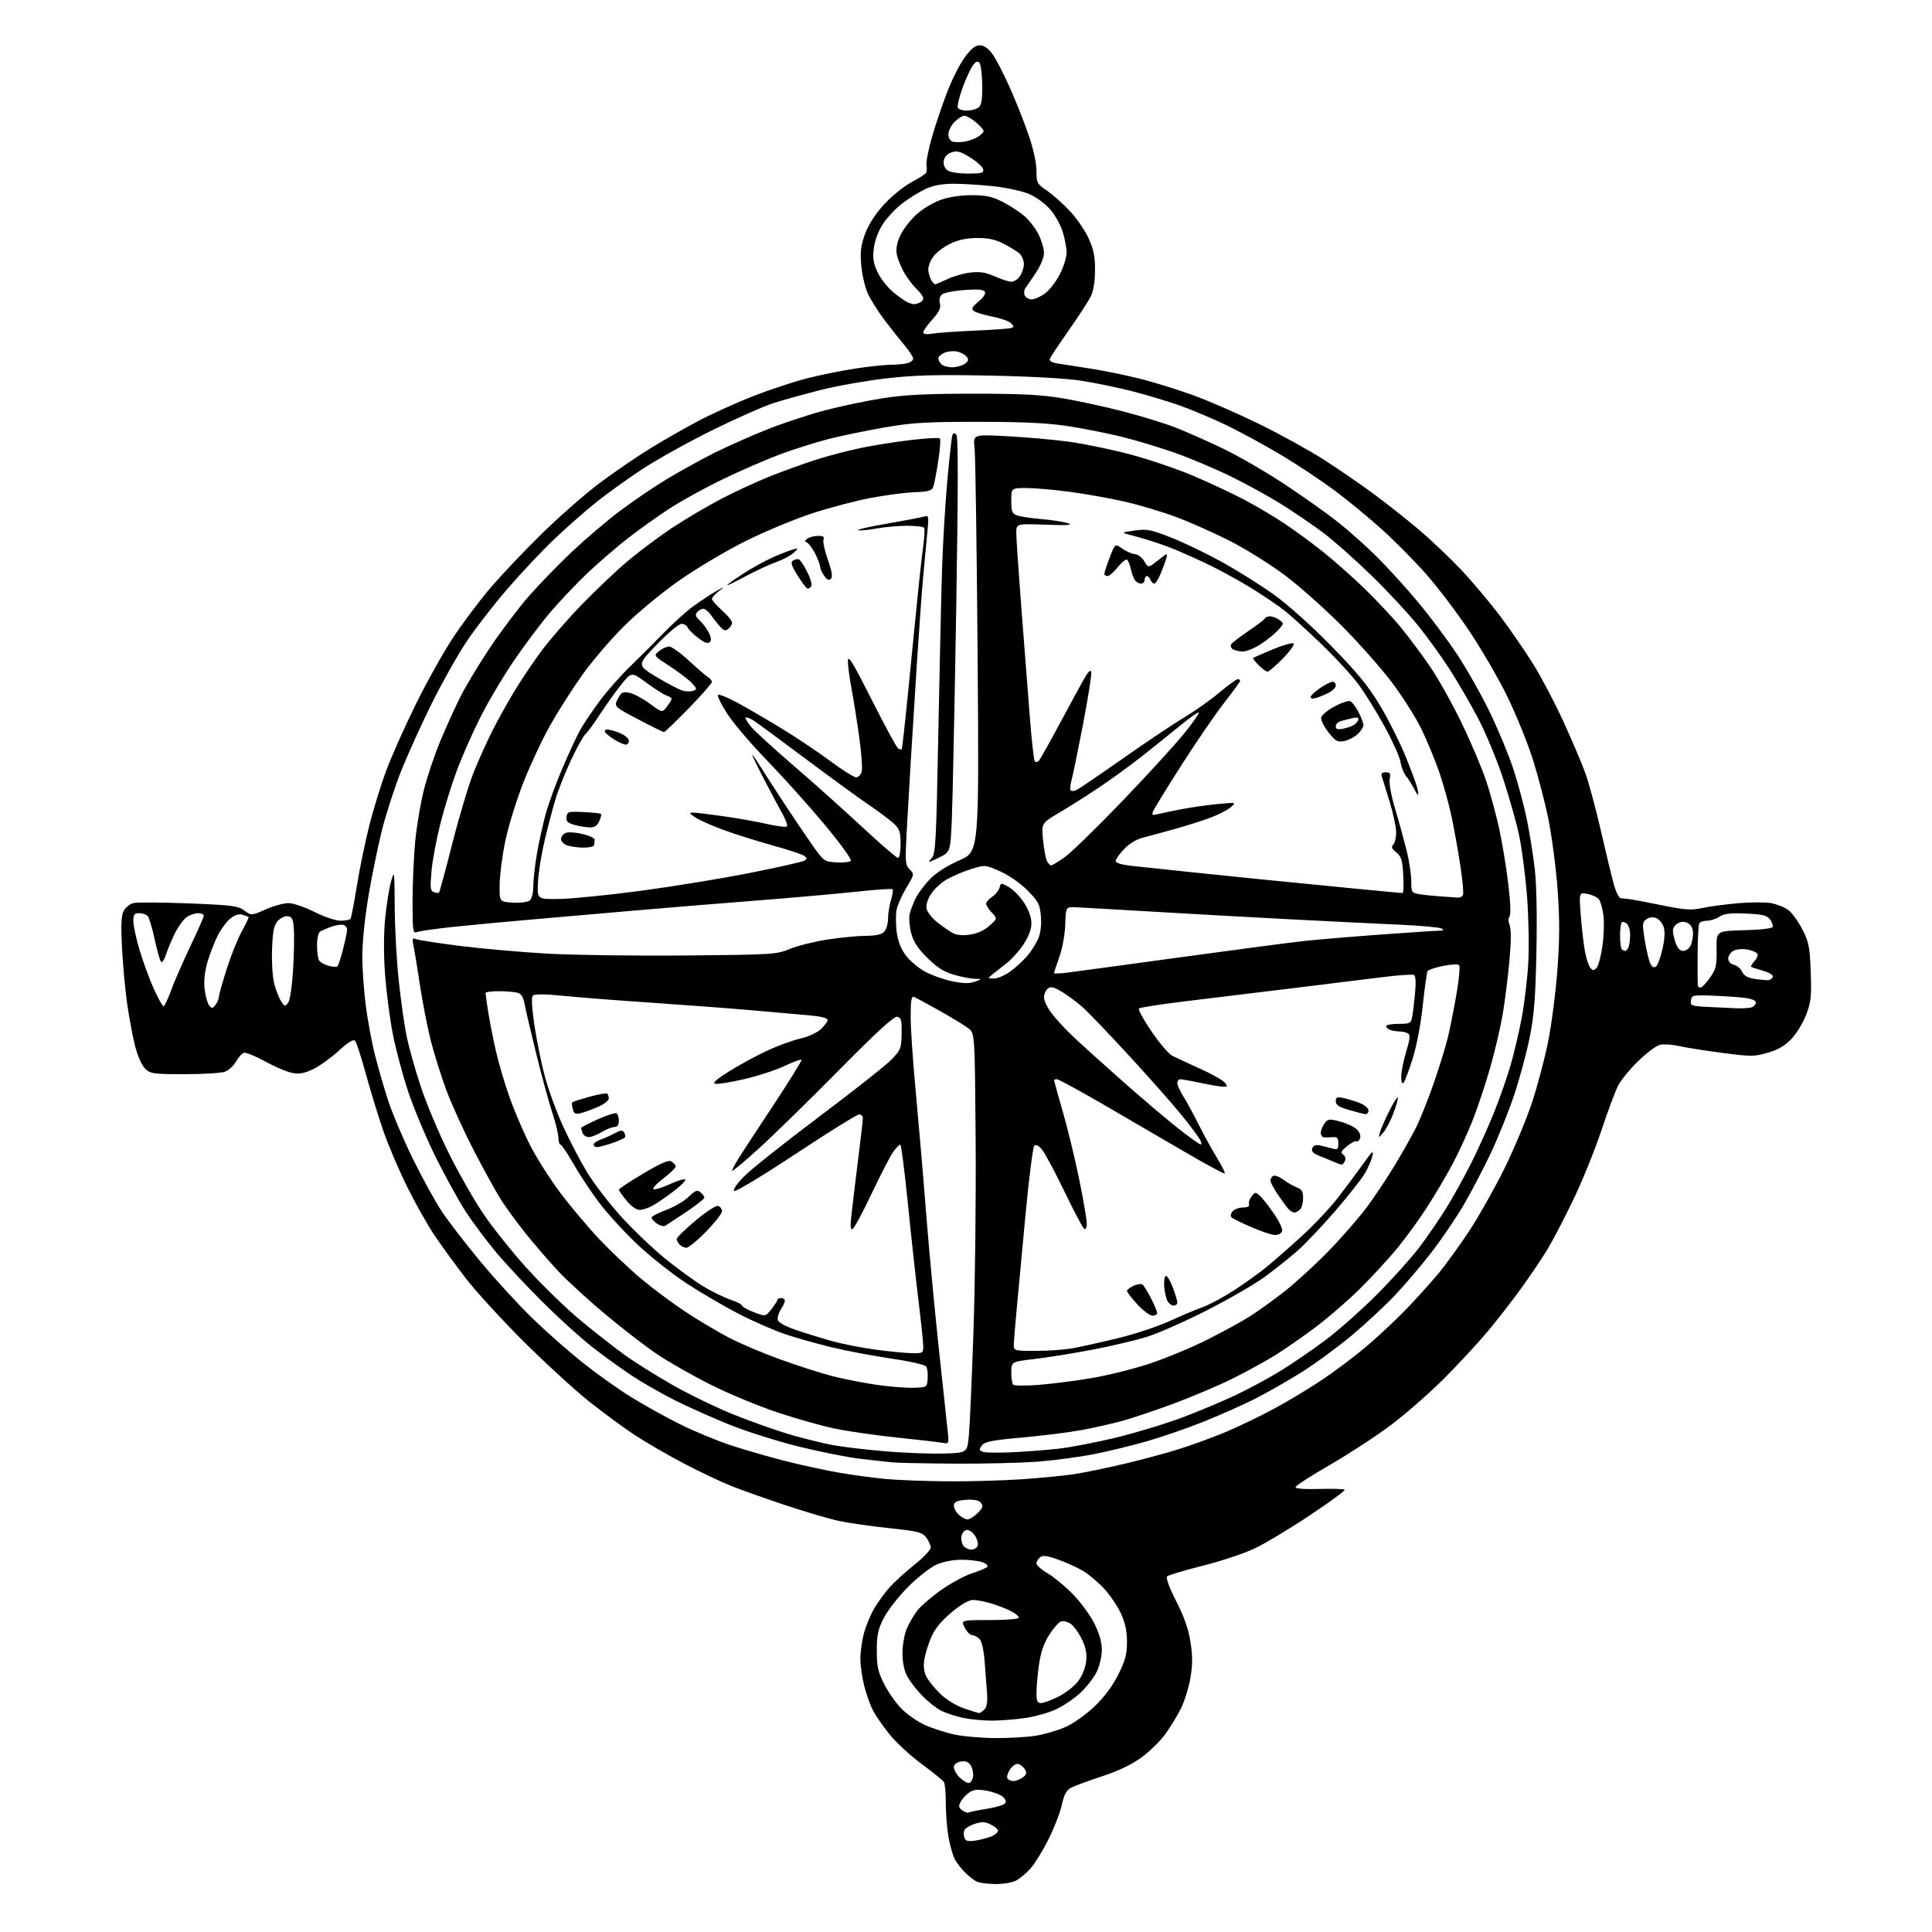 <?xml version="1.0" encoding="UTF-8" standalone="no"?>
<svg 
  version="1.1" 
  xmlns="http://www.w3.org/2000/svg" 
  xmlns:xlink="http://www.w3.org/1999/xlink" 
  xmlns:svg="http://www.w3.org/2000/svg"
  xmlns:rdf="http://www.w3.org/1999/02/22-rdf-syntax-ns#"
  xmlns:cc="http://creativecommons.org/ns#"
  xmlns:dc="http://purl.org/dc/elements/1.1/"
  viewBox="0 0 768 768"
  width="768"
  height="768"
>
<style>svg {background-color: white; }</style>"
<path stroke="none" fill="black" fill-rule="evenodd" d="M395.80,748.94C392.88,748.90 389.60,748.51 388.50,748.06C387.40,747.61 385.22,745.96 383.66,744.39C382.09,742.82 380.22,740.40 379.50,739.00C378.78,737.60 377.69,733.80 377.09,730.55C376.49,727.29 375.99,721.23 375.98,717.07C375.98,712.90 375.64,708.99 375.23,708.36C374.83,707.74 370.81,704.49 366.29,701.15C361.78,697.81 356.01,692.47 353.48,689.29C350.95,686.10 348.04,681.90 347.02,679.94C345.99,677.98 344.44,673.64 343.58,670.30C342.71,666.95 342.01,662.03 342.01,659.36C342.02,656.69 342.65,652.13 343.43,649.24C344.20,646.34 346.04,641.90 347.53,639.36C349.01,636.83 351.82,633.00 353.75,630.85C355.69,628.71 360.14,624.68 363.64,621.89C367.14,619.11 369.99,616.08 369.98,615.16C369.97,614.25 369.15,612.45 368.16,611.16C366.55,609.08 364.95,608.68 353.43,607.46C346.32,606.71 337.35,605.42 333.50,604.60C329.65,603.77 320.20,601.00 312.50,598.43C304.80,595.87 295.12,592.44 291.00,590.81C286.88,589.19 278.37,585.18 272.10,581.89C265.82,578.61 257.05,573.54 252.60,570.64C248.14,567.73 239.80,561.59 234.05,557.01C228.31,552.42 216.57,541.66 207.97,533.09C199.37,524.51 189.05,513.23 185.04,508.00C181.03,502.77 175.54,495.24 172.85,491.26C170.15,487.27 165.29,478.69 162.05,472.18C158.80,465.67 154.51,455.65 152.51,449.92C150.51,444.19 147.36,433.93 145.50,427.12C143.65,420.30 141.68,414.28 141.12,413.72C140.43,413.03 138.31,414.34 134.59,417.75C131.55,420.52 127.02,423.78 124.50,425.00C121.04,426.67 119.03,427.04 116.22,426.52C114.17,426.15 109.29,424.07 105.36,421.91C101.43,419.75 97.61,418.22 96.86,418.51C96.11,418.79 94.73,420.38 93.79,422.02C92.85,423.67 90.91,425.46 89.48,426.01C88.04,426.55 80.80,427.00 73.39,427.00C60.70,427.00 59.78,426.87 57.63,424.72C56.30,423.39 54.64,419.60 53.64,415.60C52.69,411.84 51.28,404.20 50.50,398.63C49.72,393.06 48.81,383.10 48.48,376.50C48.03,367.55 48.21,363.88 49.19,362.07C49.91,360.73 51.62,359.35 53.00,358.99C54.38,358.63 64.24,358.69 74.92,359.11C92.27,359.79 94.64,360.10 97.13,361.94C99.93,364.01 99.93,364.01 105.59,361.50C108.70,360.13 112.78,359.00 114.65,359.00C116.55,359.00 121.13,360.55 125.00,362.50C128.95,364.49 133.45,366.00 135.42,366.00C137.32,366.00 139.10,365.64 139.37,365.21C139.64,364.77 140.78,358.81 141.89,351.96C143.01,345.11 145.23,334.32 146.84,328.00C148.44,321.68 151.43,312.00 153.46,306.50C155.50,301.00 160.70,289.30 165.02,280.50C169.34,271.70 175.97,259.77 179.76,254.00C183.54,248.22 190.27,239.22 194.69,234.00C199.12,228.78 208.54,218.84 215.62,211.92C222.71,205.00 233.09,195.93 238.69,191.77C244.30,187.60 253.07,181.60 258.19,178.44C263.31,175.27 272.00,170.30 277.50,167.39C283.00,164.49 292.88,160.01 299.45,157.45C306.03,154.88 315.70,151.69 320.95,150.36C326.20,149.02 334.88,147.27 340.24,146.47C345.60,145.66 351.90,144.99 354.24,144.99C356.58,144.98 359.51,144.70 360.75,144.37C361.99,144.04 363.00,143.23 363.00,142.56C363.00,141.90 361.51,139.59 359.70,137.43C357.88,135.27 354.25,130.69 351.64,127.26C349.03,123.82 345.99,118.97 344.89,116.48C343.78,113.98 342.63,108.91 342.34,105.22C341.90,99.81 342.22,97.37 343.98,92.72C345.38,89.03 348.11,84.84 351.51,81.17C354.44,78.00 359.24,74.11 362.17,72.53C365.10,70.95 367.77,69.26 368.10,68.76C368.43,68.27 368.52,66.89 368.29,65.69C368.07,64.48 369.05,59.45 370.48,54.50C371.90,49.55 374.63,41.45 376.55,36.50C378.46,31.55 381.60,25.36 383.53,22.75C386.04,19.34 387.71,18.00 389.46,18.00C391.04,18.00 392.76,19.14 394.36,21.25C395.71,23.04 398.82,29.00 401.28,34.50C403.74,40.00 407.16,48.60 408.88,53.62C410.77,59.14 412.00,64.74 412.00,67.82C412.00,72.68 412.19,73.04 416.25,75.83C418.59,77.44 422.67,81.07 425.32,83.91C427.97,86.74 431.31,91.61 432.73,94.72C434.77,99.18 435.31,101.90 435.28,107.52C435.25,112.26 434.64,115.80 433.48,118.08C432.52,119.96 428.60,125.97 424.77,131.42C420.94,136.88 417.59,141.92 417.32,142.61C417.01,143.42 418.03,144.08 420.17,144.44C422.00,144.74 427.98,145.69 433.46,146.53C438.93,147.38 447.90,149.21 453.37,150.60C458.85,151.98 468.32,154.93 474.42,157.15C480.51,159.37 492.25,164.49 500.50,168.53C508.75,172.56 520.23,178.89 526.00,182.57C531.77,186.26 540.77,192.44 546.00,196.30C551.23,200.17 559.34,206.57 564.02,210.54C568.71,214.51 576.22,221.63 580.70,226.36C585.18,231.10 592.17,239.39 596.24,244.78C600.30,250.17 606.27,258.84 609.50,264.04C612.74,269.24 618.17,279.57 621.57,287.00C624.96,294.43 628.87,303.65 630.26,307.50C631.64,311.35 634.42,321.70 636.44,330.50C638.45,339.30 640.77,348.86 641.58,351.75C642.39,354.64 643.61,357.03 644.28,357.07C644.95,357.11 646.66,357.29 648.09,357.48C649.51,357.67 655.36,358.78 661.09,359.95C669.75,361.71 672.34,361.88 676.50,360.98C679.25,360.38 685.63,359.52 690.68,359.07C695.73,358.61 701.74,358.59 704.04,359.01C706.34,359.43 709.41,360.65 710.86,361.73C712.31,362.81 714.82,366.26 716.44,369.40C719.06,374.49 719.42,376.33 719.79,386.31C720.14,396.03 719.91,398.26 718.01,403.31C716.80,406.50 714.17,410.84 712.16,412.95C709.55,415.69 706.84,417.28 702.73,418.48C697.37,420.03 696.07,420.04 684.73,418.56C678.00,417.68 670.23,416.45 667.45,415.83C664.67,415.20 661.24,414.98 659.82,415.33C658.41,415.68 654.56,418.57 651.27,421.74C647.99,424.91 644.36,429.34 643.21,431.59C642.06,433.84 639.04,441.94 636.50,449.59C633.95,457.24 628.97,469.53 625.42,476.90C621.87,484.27 617.31,493.04 615.28,496.40C613.26,499.75 608.70,506.55 605.15,511.50C601.61,516.45 595.51,524.32 591.60,529.00C587.70,533.67 579.77,542.23 574.00,548.02C568.23,553.80 558.68,562.15 552.80,566.56C546.91,570.97 536.00,578.09 528.55,582.38C521.10,586.67 515.00,590.63 515.00,591.17C515.00,591.78 518.69,592.06 524.47,591.89C529.68,591.74 534.20,591.87 534.52,592.19C534.84,592.50 528.60,597.09 520.66,602.37C512.73,607.66 502.87,613.58 498.76,615.53C494.66,617.49 485.35,620.58 478.08,622.41C470.82,624.23 464.46,626.14 463.95,626.65C463.38,627.22 464.79,631.06 467.58,636.54C470.78,642.85 472.46,647.67 473.25,652.83C474.11,658.37 474.09,661.86 473.19,667.12C472.53,670.95 470.81,676.43 469.37,679.29C467.93,682.16 465.15,686.70 463.19,689.39C461.23,692.08 457.01,696.21 453.82,698.56C449.95,701.40 444.74,703.91 438.25,706.05C432.89,707.82 427.34,709.86 425.92,710.57C423.93,711.58 423.06,713.13 422.09,717.49C421.40,720.57 419.02,726.71 416.81,731.13C414.60,735.55 411.42,740.73 409.75,742.63C408.07,744.54 405.44,746.75 403.90,747.55C402.36,748.35 398.71,748.97 395.80,748.94zM387.98,731.62C390.16,731.27 393.09,730.46 394.49,729.82C395.90,729.18 396.89,728.17 396.70,727.58C396.51,726.98 395.14,725.91 393.65,725.18C391.51,724.14 390.20,724.11 387.40,725.03C385.45,725.68 383.62,726.83 383.32,727.60C383.03,728.37 383.07,729.73 383.41,730.63C383.90,731.91 384.87,732.12 387.98,731.62zM384.97,720.52C385.34,720.29 388.50,719.64 392.00,719.08C395.49,718.52 398.81,717.59 399.38,717.02C400.09,716.31 399.92,715.49 398.81,714.38C397.93,713.50 395.06,712.38 392.43,711.89C388.71,711.19 387.15,711.33 385.36,712.50C384.10,713.32 382.55,714.98 381.91,716.17C380.95,717.96 381.06,718.57 382.52,719.64C383.50,720.35 384.60,720.75 384.97,720.52zM385.28,708.75C385.95,708.52 386.64,707.39 386.81,706.22C386.98,705.06 386.62,703.15 386.00,701.99C385.19,700.49 384.09,699.97 382.19,700.19C380.61,700.37 379.38,701.21 379.19,702.23C379.01,703.18 380.03,705.12 381.46,706.55C382.89,707.98 384.61,708.97 385.28,708.75zM402.87,708.00C403.83,708.00 405.49,707.35 406.56,706.56C408.11,705.41 408.28,704.76 407.39,703.31C406.78,702.31 405.57,701.36 404.71,701.19C403.84,701.02 402.38,702.01 401.48,703.39C400.57,704.78 400.12,706.38 400.47,706.96C400.83,707.53 401.91,708.00 402.87,708.00zM395.50,690.91C401.00,690.95 408.33,690.53 411.78,689.97C415.24,689.40 420.54,687.85 423.56,686.51C426.62,685.16 431.72,681.55 435.04,678.38C438.97,674.63 442.23,670.27 444.51,665.70C447.36,660.01 448.00,657.61 447.99,652.62C447.98,648.26 447.28,645.00 445.56,641.31C444.23,638.45 441.22,634.03 438.88,631.48C436.53,628.94 432.71,625.74 430.39,624.38C428.07,623.02 423.61,621.01 420.49,619.91C416.10,618.37 414.49,618.18 413.40,619.08C412.63,619.72 412.00,620.82 412.00,621.53C412.00,622.23 414.02,624.00 416.50,625.45C418.97,626.90 423.48,630.63 426.52,633.74C429.56,636.85 433.38,642.08 435.02,645.36C437.01,649.34 438.00,652.82 438.00,655.84C438.00,658.36 437.09,662.25 435.95,664.60C434.82,666.93 431.86,670.71 429.38,673.01C426.89,675.30 422.51,678.25 419.64,679.56C416.78,680.87 411.30,682.40 407.47,682.95C403.64,683.51 397.71,683.97 394.30,683.98C390.89,683.99 385.71,683.49 382.80,682.88C379.88,682.26 375.93,680.95 374.00,679.96C372.07,678.97 368.64,676.22 366.36,673.83C364.08,671.45 361.42,667.92 360.45,666.00C359.37,663.86 358.71,660.36 358.74,656.97C358.76,653.93 359.52,649.68 360.42,647.53C361.32,645.37 363.20,642.11 364.60,640.28C365.99,638.45 370.29,634.74 374.15,632.03C378.00,629.32 383.49,626.35 386.33,625.43C389.17,624.51 391.91,623.38 392.41,622.91C392.94,622.43 392.16,621.63 390.60,621.04C389.10,620.47 385.31,620.01 382.18,620.02C378.70,620.04 374.81,620.81 372.15,622.02C369.76,623.10 364.76,627.03 361.04,630.75C357.32,634.47 353.00,639.98 351.43,643.01C349.04,647.59 348.56,649.74 348.54,656.00C348.52,662.28 348.97,664.43 351.37,669.25C352.95,672.41 356.02,676.84 358.21,679.10C360.40,681.35 364.60,684.30 367.55,685.65C370.50,687.00 375.75,688.72 379.21,689.47C382.67,690.23 390.00,690.87 395.50,690.91zM389.18,680.97C389.55,680.99 390.50,680.36 391.29,679.57C392.25,678.61 392.61,676.55 392.38,673.32C392.19,670.67 391.77,665.01 391.43,660.73C391.06,655.90 390.27,652.41 389.34,651.48C388.53,650.67 387.23,650.00 386.45,650.00C385.68,650.00 384.35,648.65 383.50,647.00C381.95,644.00 381.95,644.00 393.47,644.00C400.29,644.00 405.00,643.60 405.00,643.03C405.00,642.49 403.60,641.33 401.90,640.45C400.19,639.56 396.70,638.21 394.15,637.43C391.59,636.66 388.30,636.02 386.84,636.01C385.10,636.00 382.11,637.73 378.22,640.97C374.10,644.42 371.62,647.45 370.17,650.83C369.02,653.51 367.78,657.50 367.43,659.70C367.00,662.42 367.28,664.63 368.31,666.60C369.15,668.19 371.64,671.24 373.84,673.38C376.16,675.62 380.09,678.03 383.17,679.09C386.10,680.11 388.81,680.95 389.18,680.97zM413.80,677.00C414.80,677.00 417.91,675.85 420.72,674.45C423.54,673.05 427.06,670.30 428.55,668.34C430.17,666.22 431.47,663.03 431.76,660.46C432.12,657.28 431.65,654.91 430.01,651.52C428.78,648.98 426.76,646.23 425.53,645.43C424.29,644.62 422.56,644.23 421.69,644.57C420.81,644.90 418.73,647.30 417.07,649.89C414.98,653.14 413.74,656.75 413.04,661.55C412.49,665.37 412.03,670.41 412.02,672.75C412.00,676.19 412.35,677.00 413.80,677.00zM386.15,616.00C387.20,616.00 388.32,615.32 388.64,614.49C388.96,613.66 388.47,611.84 387.55,610.43C386.60,608.99 385.14,608.02 384.19,608.20C383.26,608.38 382.35,609.55 382.17,610.82C381.99,612.08 382.39,613.76 383.05,614.56C383.71,615.35 385.10,616.00 386.15,616.00zM384.55,604.00C385.40,604.00 387.23,602.86 388.63,601.46C390.73,599.36 390.96,598.65 389.93,597.41C389.07,596.37 387.25,596.00 384.10,596.20C380.74,596.42 379.43,596.95 379.20,598.19C379.02,599.12 379.80,600.80 380.94,601.94C382.07,603.07 383.70,604.00 384.55,604.00zM376.50,588.85C385.30,588.93 398.80,588.54 406.50,588.01C414.20,587.47 423.65,586.53 427.50,585.92C431.35,585.32 440.07,583.51 446.88,581.90C453.69,580.30 463.36,577.70 468.38,576.13C473.40,574.56 481.55,571.60 486.50,569.56C491.45,567.51 500.23,563.32 506.00,560.23C511.77,557.15 520.77,551.73 526.00,548.20C531.23,544.66 539.10,538.70 543.50,534.95C547.90,531.20 554.70,524.84 558.61,520.82C562.52,516.79 568.35,510.35 571.56,506.51C574.77,502.66 580.48,494.78 584.25,489.01C588.02,483.23 594.22,472.20 598.03,464.50C601.83,456.80 606.73,445.10 608.92,438.50C611.11,431.90 614.04,420.88 615.42,414.00C616.80,407.12 618.46,394.18 619.11,385.24C620.01,372.88 620.02,365.23 619.15,353.35C618.52,344.76 616.83,332.05 615.40,325.11C613.98,318.18 611.07,307.19 608.94,300.71C606.81,294.22 602.35,283.34 599.01,276.53C595.68,269.72 588.95,258.15 584.05,250.82C579.15,243.49 571.35,233.22 566.72,228.00C562.09,222.78 554.10,214.72 548.96,210.11C543.82,205.49 535.39,198.57 530.21,194.74C525.04,190.90 515.57,184.63 509.16,180.80C502.75,176.97 493.00,171.67 487.50,169.01C482.00,166.36 473.51,162.79 468.64,161.08C463.77,159.38 455.30,156.84 449.82,155.46C444.35,154.07 435.51,152.24 430.18,151.39C424.15,150.43 410.31,149.64 393.50,149.31C372.02,148.88 363.57,149.11 352.18,150.43C344.30,151.34 332.71,153.39 326.41,154.98C320.11,156.57 311.71,158.90 307.73,160.15C303.75,161.41 292.62,166.33 283.00,171.08C273.38,175.84 260.77,182.87 255.00,186.70C249.22,190.53 241.12,196.36 237.00,199.65C232.88,202.95 225.49,209.43 220.60,214.07C215.70,218.71 207.23,227.68 201.78,234.00C196.32,240.32 189.00,249.78 185.50,255.00C182.00,260.23 175.79,271.25 171.69,279.50C167.60,287.75 162.13,299.81 159.54,306.30C156.95,312.79 153.53,323.30 151.92,329.64C150.32,335.99 147.88,347.84 146.50,355.98C145.04,364.63 144.01,374.66 144.02,380.14C144.03,385.29 144.67,394.23 145.44,400.02C146.21,405.81 147.80,414.36 148.96,419.02C150.13,423.68 152.46,431.77 154.13,437.00C155.81,442.23 160.27,452.80 164.05,460.50C167.83,468.20 173.08,477.74 175.71,481.69C178.35,485.65 185.29,494.65 191.15,501.69C197.00,508.74 206.23,518.80 211.65,524.05C217.07,529.30 226.06,537.23 231.64,541.67C237.22,546.11 245.82,552.24 250.76,555.29C255.69,558.35 264.38,563.18 270.05,566.03C275.73,568.87 285.04,572.73 290.74,574.60C296.44,576.47 306.37,579.32 312.80,580.94C319.24,582.56 328.77,584.61 334.00,585.49C339.23,586.38 347.32,587.47 352.00,587.91C356.68,588.36 367.70,588.78 376.50,588.85zM379.50,581.82C367.95,581.74 356.93,581.53 355.00,581.34C353.07,581.16 347.31,580.52 342.18,579.92C337.06,579.33 326.02,577.14 317.66,575.07C309.29,573.00 297.06,569.15 290.48,566.52C283.89,563.89 274.04,559.51 268.60,556.79C263.15,554.06 255.28,549.57 251.10,546.80C246.92,544.03 239.89,538.95 235.47,535.50C231.05,532.06 222.28,524.12 215.97,517.86C209.66,511.60 201.29,502.66 197.37,497.99C193.46,493.32 187.94,485.95 185.12,481.61C182.30,477.27 176.85,467.37 173.02,459.61C169.19,451.85 164.28,440.10 162.11,433.50C159.94,426.90 157.23,416.67 156.09,410.76C154.96,404.86 153.60,394.43 153.08,387.58C152.49,379.78 152.49,371.48 153.09,365.32C153.61,359.92 154.66,353.25 155.43,350.50C156.78,345.64 156.82,345.92 156.91,360.79C156.96,369.20 157.70,382.48 158.56,390.29C159.41,398.11 160.80,407.88 161.65,412.00C162.49,416.12 164.95,424.90 167.11,431.50C169.27,438.10 174.22,449.95 178.11,457.82C181.99,465.70 188.25,476.73 192.01,482.32C195.77,487.92 203.75,497.90 209.75,504.50C215.74,511.10 225.28,520.33 230.93,525.00C236.59,529.67 244.43,535.82 248.36,538.65C252.29,541.48 260.80,546.82 267.29,550.51C273.77,554.21 284.57,559.45 291.29,562.17C298.00,564.88 307.89,568.41 313.25,570.01C318.61,571.61 326.49,573.58 330.75,574.39C335.01,575.19 344.80,576.36 352.50,576.97C360.20,577.59 370.55,577.96 375.50,577.80C384.50,577.50 384.50,577.50 385.15,570.50C385.51,566.65 386.33,547.98 386.98,529.00C387.62,510.02 388.01,475.67 387.83,452.65C387.50,410.80 387.50,410.80 385.00,408.82C383.62,407.73 378.47,404.58 373.55,401.81C368.62,399.04 364.01,396.56 363.30,396.28C362.30,395.90 362.00,397.71 362.00,404.21C362.00,408.84 362.91,422.28 364.03,434.06C365.14,445.85 366.95,466.98 368.04,481.00C369.14,495.02 371.41,519.33 373.08,535.00C374.76,550.67 376.39,565.86 376.71,568.75C377.28,574.01 377.28,574.01 374.39,573.51C372.80,573.23 364.80,572.31 356.61,571.45C348.42,570.60 337.40,569.02 332.11,567.94C326.82,566.87 316.21,563.87 308.53,561.28C300.84,558.69 288.92,553.70 282.03,550.20C275.14,546.71 265.90,541.45 261.50,538.51C257.10,535.58 247.88,528.49 241.00,522.76C234.12,517.03 225.57,509.22 222.00,505.40C218.43,501.58 212.67,494.93 209.21,490.63C205.76,486.32 201.30,480.25 199.31,477.15C197.32,474.04 192.42,465.20 188.44,457.50C184.45,449.80 179.52,439.00 177.48,433.50C175.44,428.00 172.67,419.23 171.33,414.00C169.98,408.77 168.04,398.88 167.00,392.00C165.96,385.12 164.79,377.96 164.40,376.08C163.77,373.07 163.89,372.75 165.47,373.35C166.45,373.73 174.28,374.93 182.87,376.02C191.47,377.11 207.05,378.49 217.50,379.08C227.95,379.67 252.70,380.00 272.50,379.82C307.29,379.50 308.69,379.41 314.00,377.21C317.02,375.96 323.77,374.28 329.00,373.47C334.23,372.67 341.06,372.01 344.18,372.01C348.00,372.00 350.37,371.49 351.43,370.43C352.29,369.56 353.00,367.25 353.00,365.29C353.00,363.34 353.52,359.99 354.16,357.86C354.80,355.73 355.09,353.76 354.81,353.47C354.52,353.19 347.82,353.66 339.90,354.51C331.98,355.36 314.02,356.95 300.00,358.04C285.98,359.13 264.38,360.90 252.00,361.98C239.62,363.07 221.18,364.67 211.00,365.55C200.82,366.42 186.88,367.74 180.00,368.47C173.12,369.20 166.71,370.12 165.75,370.51C164.14,371.16 164.00,370.20 164.00,358.36C164.00,351.29 164.47,340.56 165.04,334.51C165.62,328.47 167.18,319.22 168.51,313.95C169.85,308.69 172.78,299.95 175.04,294.54C177.29,289.12 180.88,281.21 183.02,276.96C185.16,272.71 190.48,263.89 194.84,257.36C199.20,250.84 206.12,241.68 210.21,237.00C214.31,232.32 222.00,224.40 227.30,219.38C232.61,214.36 241.12,207.11 246.23,203.26C251.33,199.41 259.72,193.70 264.87,190.58C270.02,187.46 278.57,182.73 283.87,180.08C289.17,177.43 298.68,173.20 305.00,170.69C311.32,168.18 321.68,164.76 328.00,163.10C334.32,161.44 344.68,159.28 351.00,158.29C359.73,156.93 368.39,156.50 387.00,156.50C406.14,156.50 413.91,156.90 422.50,158.34C428.55,159.35 439.35,161.70 446.50,163.55C453.65,165.41 462.99,168.28 467.25,169.94C471.52,171.60 480.07,175.39 486.25,178.36C492.44,181.33 503.57,187.80 511.00,192.72C518.42,197.64 528.01,204.47 532.31,207.89C536.60,211.32 543.58,217.58 547.81,221.82C552.04,226.06 559.25,234.02 563.82,239.51C568.40,245.01 575.25,254.15 579.04,259.84C582.83,265.52 588.70,275.87 592.09,282.84C595.47,289.80 599.76,300.11 601.60,305.75C603.45,311.39 605.85,320.39 606.95,325.75C608.04,331.11 609.45,339.91 610.08,345.29C610.79,351.35 611.05,363.93 610.75,378.29C610.37,396.87 609.83,403.69 608.05,412.50C606.84,418.55 604.07,428.79 601.91,435.25C599.76,441.71 595.57,452.13 592.61,458.40C589.65,464.68 584.75,474.02 581.72,479.17C578.69,484.32 572.94,492.76 568.95,497.93C564.95,503.10 558.49,510.70 554.59,514.82C550.69,518.94 543.00,526.09 537.50,530.72C532.00,535.35 522.96,541.98 517.42,545.47C511.87,548.96 503.32,553.82 498.42,556.28C493.51,558.73 484.32,562.80 478.00,565.32C471.68,567.84 461.77,571.24 456.00,572.90C450.23,574.55 440.87,576.83 435.21,577.98C429.54,579.12 419.42,580.48 412.71,581.01C405.99,581.53 391.05,581.89 379.50,581.82zM402.00,577.32C407.23,577.08 415.55,576.44 420.50,575.91C425.45,575.37 436.02,573.33 444.00,571.38C451.98,569.43 463.90,565.78 470.50,563.28C477.10,560.78 486.55,556.80 491.50,554.44C496.45,552.08 504.30,547.83 508.95,544.99C513.60,542.15 521.70,536.61 526.95,532.67C532.19,528.73 541.47,520.49 547.56,514.37C553.65,508.25 561.20,499.84 564.33,495.68C567.47,491.51 572.23,484.56 574.92,480.22C577.61,475.89 582.11,467.77 584.91,462.18C587.71,456.59 591.82,447.47 594.04,441.90C596.26,436.33 599.16,428.02 600.49,423.42C601.82,418.83 603.79,410.45 604.87,404.79C605.95,399.13 607.13,389.32 607.50,383.00C607.87,376.61 607.66,364.83 607.03,356.50C606.40,348.25 604.97,337.23 603.86,332.00C602.74,326.77 599.81,316.43 597.34,309.00C594.88,301.57 590.35,290.77 587.28,285.00C584.22,279.23 579.24,270.68 576.23,266.00C573.21,261.32 567.70,253.68 563.97,249.00C560.25,244.32 551.87,235.30 545.35,228.94C538.83,222.58 530.12,214.85 526.00,211.77C521.88,208.68 514.47,203.63 509.54,200.54C504.61,197.45 495.61,192.49 489.54,189.51C483.47,186.53 473.53,182.32 467.47,180.15C461.40,177.99 451.72,175.06 445.97,173.64C440.21,172.22 430.55,170.31 424.50,169.38C416.45,168.15 406.93,167.69 389.00,167.69C368.05,167.68 362.62,168.00 351.50,169.94C344.35,171.18 334.45,173.22 329.50,174.48C324.55,175.74 316.00,178.43 310.50,180.46C305.00,182.49 294.65,186.97 287.50,190.42C280.35,193.86 270.58,199.24 265.79,202.38C261.00,205.51 253.35,211.01 248.79,214.60C244.23,218.20 237.11,224.38 232.97,228.35C228.82,232.32 222.37,239.15 218.64,243.53C214.90,247.91 208.33,256.67 204.05,263.00C199.76,269.32 193.78,279.45 190.76,285.50C187.73,291.55 183.61,300.89 181.61,306.26C179.60,311.63 176.67,321.08 175.09,327.26C173.52,333.44 171.91,341.99 171.53,346.25C170.93,352.90 171.06,354.09 172.46,354.62C173.35,354.97 174.28,355.05 174.52,354.81C174.76,354.57 177.18,345.63 179.90,334.94C182.61,324.25 186.42,311.61 188.35,306.85C190.29,302.09 193.53,294.89 195.55,290.85C197.57,286.81 201.46,279.78 204.19,275.23C206.92,270.68 211.90,263.26 215.26,258.73C218.61,254.21 225.89,245.85 231.43,240.15C236.97,234.46 245.10,226.76 249.50,223.05C253.90,219.34 261.67,213.52 266.77,210.11C271.88,206.70 280.65,201.49 286.27,198.53C291.90,195.56 301.00,191.36 306.50,189.19C312.00,187.01 320.32,184.02 325.00,182.55C329.68,181.07 337.57,179.02 342.55,178.00C347.53,176.97 356.41,175.57 362.29,174.89C368.17,174.20 373.26,173.93 373.62,174.28C373.97,174.64 373.68,178.65 372.98,183.21C372.28,187.77 371.40,192.38 371.01,193.45C370.42,195.09 369.20,195.45 363.42,195.67C359.64,195.82 351.80,196.85 346.00,197.96C340.21,199.06 329.85,201.79 322.99,204.02C316.12,206.25 304.20,211.20 296.50,215.03C288.80,218.86 276.88,225.94 270.01,230.75C262.88,235.74 253.41,243.58 247.97,249.00C242.72,254.22 235.23,263.00 231.32,268.50C227.42,274.00 221.69,283.00 218.60,288.50C215.51,294.00 210.77,304.12 208.07,311.00C205.37,317.88 202.17,328.17 200.96,333.87C199.75,339.57 198.70,347.45 198.63,351.37C198.50,358.50 198.50,358.50 203.83,358.81C206.90,358.98 209.76,358.61 210.58,357.93C211.43,357.23 212.00,354.90 212.00,352.13C212.00,349.58 212.67,343.72 213.48,339.11C214.29,334.49 215.85,327.47 216.94,323.50C218.02,319.54 221.01,311.39 223.57,305.40C226.12,299.40 229.31,292.54 230.65,290.14C231.99,287.75 235.47,282.57 238.38,278.64C241.30,274.71 246.71,268.57 250.41,265.00C254.11,261.43 260.14,255.40 263.82,251.62C267.49,247.83 272.75,243.08 275.50,241.06C278.25,239.05 282.30,236.37 284.50,235.11C288.32,232.93 288.37,232.93 285.75,235.00C284.24,236.19 283.00,237.58 283.00,238.09C283.00,238.59 284.80,240.63 287.00,242.62C289.20,244.61 291.00,246.80 291.00,247.49C291.00,248.19 290.36,249.29 289.57,249.94C288.43,250.89 287.76,250.73 286.32,249.16C285.32,248.08 283.69,246.02 282.70,244.60C281.72,243.17 280.31,242.00 279.58,242.00C278.84,242.00 277.74,242.61 277.13,243.35C276.27,244.38 276.50,245.14 278.11,246.60C279.26,247.64 280.87,249.79 281.69,251.36C282.71,253.35 282.85,254.55 282.13,255.27C281.41,255.99 279.98,255.46 277.47,253.55C275.48,252.03 273.62,250.16 273.32,249.39C273.03,248.63 271.94,248.00 270.90,248.00C269.85,248.00 265.51,251.63 261.10,256.21C253.18,264.42 253.18,264.42 261.14,269.20C265.52,271.83 270.20,274.26 271.55,274.60C272.89,274.94 274.74,274.93 275.65,274.58C277.10,274.02 277.02,273.65 274.98,271.48C273.71,270.13 269.77,267.13 266.22,264.82C259.76,260.61 259.76,260.61 261.99,258.81C263.22,257.81 265.02,257.00 266.00,257.00C266.99,257.00 270.58,259.59 273.99,262.75C277.41,265.91 280.83,268.86 281.60,269.30C282.37,269.74 283.00,270.54 283.00,271.09C283.00,271.63 278.86,276.33 273.81,281.54C268.75,286.74 264.32,291.00 263.95,291.00C263.59,291.00 258.95,288.72 253.65,285.93C244.02,280.86 244.02,280.86 245.59,277.82C246.96,275.17 247.55,274.86 250.19,275.39C251.86,275.72 255.48,277.65 258.23,279.67C263.23,283.34 263.23,283.34 265.09,280.92C266.12,279.59 266.97,278.19 266.98,277.82C266.99,277.44 266.11,276.85 265.03,276.51C263.95,276.17 260.36,273.89 257.05,271.46C251.03,267.02 251.03,267.02 246.86,272.26C244.56,275.14 240.76,280.46 238.41,284.07C236.06,287.69 233.51,291.16 232.74,291.80C231.98,292.43 229.47,296.91 227.17,301.76C224.87,306.61 222.03,313.70 220.87,317.54C219.71,321.37 217.74,328.82 216.50,334.10C215.25,339.37 214.06,346.80 213.86,350.60C213.50,357.50 213.50,357.50 222.50,357.35C227.45,357.27 242.07,355.79 254.99,354.07C267.91,352.34 287.41,349.14 298.33,346.96C309.25,344.78 318.85,342.62 319.66,342.17C320.86,341.50 320.89,341.16 319.81,340.28C319.09,339.69 313.51,337.83 307.42,336.15C301.33,334.46 292.55,331.71 287.92,330.03C283.29,328.35 278.15,326.09 276.50,325.00C274.01,323.35 273.84,323.02 275.50,323.02C276.60,323.03 282.05,323.68 287.61,324.47C293.16,325.26 300.96,326.65 304.93,327.55C308.89,328.45 312.44,328.89 312.81,328.53C313.17,328.16 312.42,325.98 311.13,323.68C309.84,321.38 306.58,315.26 303.89,310.08C301.20,304.91 299.00,300.41 299.00,300.08C299.01,299.76 300.47,301.83 302.25,304.67C304.04,307.52 308.20,313.98 311.50,319.02C314.80,324.07 319.76,331.41 322.51,335.35C327.46,342.40 327.59,342.50 332.40,342.81C335.08,342.98 337.68,342.72 338.17,342.23C338.69,341.71 334.44,335.78 327.90,327.92C321.76,320.54 311.50,309.10 305.10,302.50C298.70,295.90 291.49,287.45 289.09,283.72C286.69,279.99 285.04,276.62 285.43,276.24C285.82,275.85 289.37,277.29 293.32,279.44C297.27,281.59 305.22,286.23 310.98,289.75C316.74,293.26 325.34,299.03 330.09,302.57C334.84,306.11 339.46,309.00 340.35,309.00C341.23,309.00 342.22,307.95 342.54,306.68C342.87,305.40 342.42,299.21 341.54,292.93C340.67,286.64 339.29,277.96 338.48,273.64C337.67,269.32 337.02,264.37 337.05,262.64C337.10,260.17 339.10,263.46 346.52,278.17C351.69,288.44 356.43,297.14 357.03,297.52C357.64,297.89 358.27,298.04 358.45,297.85C358.62,297.66 359.75,287.60 360.95,275.50C362.16,263.40 363.79,246.97 364.57,239.00C365.35,231.03 366.42,221.38 366.94,217.56C367.46,213.75 367.66,210.26 367.38,209.81C367.11,209.37 364.07,209.00 360.62,209.00C357.18,209.00 351.78,209.48 348.62,210.06C345.46,210.65 342.12,210.97 341.19,210.78C340.26,210.59 345.35,209.41 352.50,208.17C359.65,206.93 366.36,205.65 367.41,205.34C369.19,204.80 369.27,205.19 368.63,211.63C368.26,215.41 367.51,223.31 366.98,229.19C366.44,235.08 365.33,250.38 364.51,263.19C363.69,276.01 362.57,293.93 362.02,303.00C361.47,312.07 360.73,324.95 360.37,331.61C359.77,342.69 359.87,343.87 361.62,345.61C363.50,347.47 363.48,347.59 360.28,352.92C358.49,355.90 356.75,359.84 356.40,361.68C356.06,363.52 356.07,367.44 356.44,370.39C356.89,373.98 358.07,377.07 360.01,379.69C361.60,381.86 365.06,384.80 367.70,386.23C370.34,387.66 375.22,389.39 378.53,390.07C382.95,390.98 385.36,391.02 387.53,390.23C390.50,389.16 390.50,389.16 387.43,389.08C385.74,389.04 381.96,388.29 379.03,387.42C375.09,386.25 372.36,384.49 368.53,380.66C364.69,376.82 363.05,374.27 362.16,370.74C361.51,368.12 361.26,364.75 361.63,363.24C361.99,361.73 363.08,358.91 364.06,356.96C365.03,355.01 367.58,351.62 369.72,349.41C372.14,346.92 376.55,344.11 381.41,341.98C389.21,338.55 389.21,338.55 388.62,261.02C388.29,218.39 387.75,181.07 387.41,178.09C386.79,172.69 386.79,172.69 400.14,173.39C407.49,173.77 418.35,174.72 424.28,175.50C430.21,176.27 441.23,178.53 448.78,180.50C456.33,182.48 467.90,186.40 474.50,189.21C481.10,192.02 490.32,196.35 495.00,198.84C499.68,201.33 506.68,205.50 510.57,208.09C514.46,210.69 521.21,215.63 525.57,219.08C529.93,222.52 537.49,229.20 542.36,233.92C547.23,238.64 553.79,245.65 556.94,249.50C560.09,253.35 565.29,260.32 568.49,265.00C571.70,269.68 577.36,279.80 581.07,287.50C584.79,295.20 589.17,305.55 590.81,310.50C592.45,315.45 594.77,324.00 595.97,329.50C597.17,335.00 598.79,344.88 599.57,351.46C600.44,358.75 600.63,363.77 600.07,364.33C599.51,364.89 599.52,366.25 600.11,367.80C600.74,369.45 600.71,374.38 600.02,381.92C599.44,388.29 598.25,397.77 597.38,403.00C596.50,408.23 594.24,417.90 592.35,424.49C590.45,431.09 587.31,440.54 585.35,445.49C583.40,450.45 579.79,458.26 577.34,462.86C574.88,467.45 570.37,475.10 567.30,479.85C564.24,484.60 558.99,491.85 555.63,495.95C552.27,500.06 545.56,507.37 540.71,512.18C535.86,517.00 527.75,524.02 522.69,527.79C517.64,531.55 510.55,536.46 506.94,538.71C503.33,540.95 495.91,545.03 490.44,547.78C484.97,550.52 474.43,555.02 467.00,557.79C459.57,560.55 450.12,563.73 446.00,564.86C441.88,565.98 434.60,567.62 429.82,568.50C425.05,569.38 414.51,570.69 406.40,571.43C394.18,572.53 391.42,573.08 390.30,574.61C389.13,576.21 389.19,576.54 390.72,577.11C391.70,577.47 396.77,577.56 402.00,577.32zM363.00,551.66C368.50,551.50 368.50,551.50 368.76,548.00C368.90,546.08 368.65,543.93 368.19,543.23C367.71,542.50 361.74,541.14 354.14,540.02C346.87,538.95 336.33,536.96 330.71,535.60C325.10,534.24 316.94,531.95 312.58,530.52C308.23,529.08 299.90,525.47 294.08,522.49C288.26,519.51 278.77,513.98 273.00,510.20C267.23,506.42 258.34,499.39 253.26,494.58C248.18,489.77 241.38,482.33 238.15,478.04C234.92,473.75 230.32,466.81 227.94,462.62C225.55,458.43 223.24,455.00 222.80,455.00C222.36,455.00 221.99,453.76 221.97,452.25C221.96,450.74 220.85,446.20 219.51,442.16C218.18,438.12 215.29,427.55 213.10,418.66C210.91,409.77 208.83,400.85 208.47,398.84C208.00,396.25 207.18,395.01 205.66,394.61C204.47,394.29 201.14,394.02 198.25,394.01C195.36,394.01 193.00,394.34 193.01,394.75C193.01,395.16 193.47,398.43 194.03,402.00C194.58,405.57 195.95,412.55 197.06,417.50C198.17,422.45 200.69,431.00 202.66,436.50C204.63,442.00 208.31,450.55 210.85,455.50C213.38,460.45 218.76,468.89 222.80,474.26C226.84,479.63 233.83,487.92 238.32,492.68C242.82,497.44 250.36,504.56 255.07,508.49C259.78,512.42 267.63,518.27 272.52,521.48C277.41,524.70 285.02,529.25 289.45,531.58C293.88,533.92 303.18,537.87 310.13,540.38C317.07,542.88 326.33,545.85 330.70,546.98C335.06,548.11 342.88,549.67 348.07,550.43C353.26,551.20 359.98,551.75 363.00,551.66zM412.50,550.54C417.45,550.18 426.90,548.99 433.50,547.89C440.10,546.79 450.72,544.16 457.09,542.03C463.47,539.91 473.70,535.66 479.82,532.59C485.93,529.52 493.54,525.37 496.72,523.35C499.90,521.34 506.10,516.88 510.50,513.45C514.90,510.02 522.81,502.78 528.08,497.36C533.36,491.94 540.18,484.12 543.24,480.00C546.31,475.88 551.27,468.45 554.27,463.50C557.27,458.55 561.12,451.74 562.82,448.36C564.52,444.99 567.76,436.89 570.02,430.36C572.27,423.84 574.81,415.57 575.65,412.00C576.49,408.43 578.00,400.77 579.00,395.00C580.00,389.23 580.46,384.12 580.02,383.66C579.58,383.19 576.70,383.34 573.62,383.97C570.55,384.61 567.79,385.53 567.49,386.02C567.19,386.50 566.33,392.66 565.57,399.70C564.76,407.29 563.10,415.96 561.50,421.00C560.02,425.68 558.40,429.93 557.90,430.45C557.36,431.02 557.00,430.04 557.01,427.95C557.01,426.05 557.90,421.59 558.98,418.04C560.49,413.08 560.66,411.40 559.72,410.81C559.05,410.38 557.52,410.02 556.33,410.02C555.14,410.01 553.45,409.73 552.58,409.39C551.71,409.06 551.00,408.38 551.00,407.89C551.00,407.40 553.21,407.00 555.92,407.00C560.50,407.00 560.88,406.81 561.36,404.25C561.64,402.74 562.16,398.51 562.51,394.85C562.89,390.78 562.75,387.96 562.13,387.58C561.58,387.24 555.81,387.64 549.31,388.46C542.82,389.28 526.25,391.32 512.50,393.00C498.75,394.67 479.85,396.97 470.50,398.11C461.15,399.25 453.16,400.50 452.75,400.89C452.33,401.28 454.58,405.39 457.75,410.03C460.91,414.66 464.62,419.01 466.00,419.69C467.38,420.38 472.32,422.68 477.00,424.80C481.68,426.92 486.12,429.41 486.87,430.33C488.07,431.78 488.00,432.00 486.37,432.00C485.34,432.00 481.35,431.33 477.50,430.52C473.65,429.70 469.94,429.03 469.25,429.02C468.56,429.01 468.00,429.68 468.00,430.52C468.00,431.36 469.07,433.74 470.39,435.82C471.70,437.90 474.45,442.96 476.51,447.05C478.56,451.15 481.82,457.09 483.77,460.27C485.71,463.44 487.10,466.23 486.85,466.48C486.60,466.73 479.22,462.73 470.45,457.60C461.68,452.46 447.02,443.93 437.88,438.63C428.74,433.33 420.75,429.00 420.13,429.00C419.51,429.00 419.00,429.19 419.00,429.42C419.00,429.65 420.60,435.39 422.55,442.17C424.50,448.95 427.42,461.02 429.04,469.00C430.66,476.98 431.99,484.76 431.99,486.31C432.00,487.93 431.58,488.86 431.00,488.50C430.45,488.16 426.92,481.50 423.16,473.69C419.40,465.89 415.38,458.38 414.23,457.00C412.83,455.32 411.81,454.83 411.13,455.50C410.57,456.05 408.96,468.88 407.55,484.00C406.15,499.12 404.55,516.23 404.00,522.00C403.45,527.77 403.00,533.51 403.00,534.75C403.00,536.91 403.34,537.00 411.82,537.00C416.67,537.00 423.30,536.52 426.57,535.92C429.83,535.33 437.90,533.53 444.50,531.93C451.10,530.33 460.32,527.27 465.00,525.13C469.68,522.99 475.64,520.48 478.25,519.54C480.86,518.60 486.48,515.57 490.75,512.79C495.01,510.01 500.75,505.89 503.50,503.64C506.25,501.38 512.46,495.94 517.30,491.54C522.14,487.14 528.72,480.16 531.92,476.02C535.11,471.88 539.64,465.80 541.99,462.50C545.51,457.55 546.13,457.02 545.56,459.50C545.17,461.15 543.81,464.30 542.52,466.50C541.23,468.70 535.90,475.45 530.68,481.50C525.46,487.55 518.56,494.79 515.34,497.59C512.13,500.38 506.35,504.96 502.50,507.76C498.65,510.56 488.40,516.47 479.71,520.90C471.03,525.33 460.23,530.09 455.71,531.48C451.20,532.87 441.43,535.16 434.00,536.57C426.57,537.98 416.34,539.62 411.25,540.22C402.00,541.31 402.00,541.31 402.00,545.49C402.00,547.79 402.34,550.01 402.75,550.43C403.16,550.86 407.55,550.91 412.50,550.54zM362.25,537.90C366.81,538.00 367.00,537.89 367.00,535.19C367.00,533.64 366.15,525.43 365.10,516.94C364.06,508.45 362.16,491.04 360.88,478.25C359.60,465.46 358.24,455.00 357.85,455.00C357.46,455.00 356.19,456.33 355.03,457.96C353.87,459.59 350.05,466.96 346.56,474.34C343.06,481.72 339.65,488.10 338.98,488.51C338.06,489.08 337.94,487.76 338.47,482.88C338.85,479.37 340.03,469.62 341.08,461.21C342.14,452.80 343.00,445.27 343.00,444.46C343.00,443.66 342.33,443.00 341.51,443.00C340.69,443.00 329.43,450.00 316.50,458.55C303.56,467.11 292.49,473.81 291.90,473.44C291.23,473.03 292.70,470.82 295.65,467.77C298.32,465.02 311.75,454.32 325.50,444.00C339.25,433.68 352.26,423.41 354.40,421.17C358.05,417.37 358.31,416.71 358.40,410.83C358.49,405.50 358.23,404.50 356.66,404.19C355.35,403.93 348.58,410.13 333.16,425.75C321.25,437.81 306.89,451.83 301.25,456.91C295.61,461.99 291.00,465.83 291.00,465.44C291.00,465.05 291.99,463.11 293.20,461.12C294.41,459.13 300.73,449.45 307.24,439.62C313.75,429.78 318.86,421.53 318.60,421.27C318.34,421.01 315.29,422.13 311.81,423.77C308.34,425.41 301.17,427.75 295.87,428.97C290.57,430.19 285.40,431.03 284.37,430.83C283.04,430.57 284.66,429.12 290.01,425.78C294.14,423.20 300.98,419.49 305.21,417.54C309.43,415.59 315.28,413.47 318.20,412.83C321.19,412.17 324.70,410.57 326.25,409.15C327.76,407.76 329.00,406.10 329.00,405.46C329.00,404.74 326.38,404.04 322.25,403.66C318.54,403.32 307.62,402.36 298.00,401.53C288.38,400.70 270.38,399.35 258.00,398.52C245.62,397.69 230.40,396.50 224.17,395.88C216.59,395.13 212.51,395.09 211.84,395.76C211.17,396.43 211.37,400.35 212.45,407.60C213.33,413.56 215.20,422.72 216.61,427.97C218.01,433.21 221.22,442.00 223.73,447.50C226.24,453.00 230.47,461.15 233.14,465.62C235.80,470.08 241.92,478.10 246.74,483.42C251.56,488.75 259.55,496.39 264.50,500.39C269.45,504.39 276.20,509.31 279.50,511.32C282.80,513.32 287.64,515.69 290.25,516.58C292.86,517.46 295.00,518.56 295.00,519.01C295.00,519.46 297.09,520.63 299.64,521.61C304.28,523.38 304.28,523.38 306.64,520.44C307.93,518.82 308.99,517.16 309.00,516.75C309.00,516.34 309.68,516.00 310.50,516.00C311.32,516.00 312.00,516.47 312.00,517.04C312.00,517.60 311.29,519.16 310.42,520.49C309.55,521.81 308.98,523.67 309.17,524.61C309.38,525.72 311.95,527.15 316.50,528.70C320.35,530.02 326.78,532.00 330.80,533.12C334.81,534.24 342.46,535.74 347.80,536.47C353.13,537.20 359.64,537.84 362.25,537.90zM458.13,523.00C457.10,523.00 454.40,520.99 452.13,518.52C449.86,516.06 448.00,513.66 448.00,513.18C448.00,512.71 449.16,511.79 450.57,511.15C451.99,510.50 453.57,510.24 454.09,510.56C454.61,510.88 456.15,513.34 457.52,516.04C458.88,518.73 460.00,521.40 460.00,521.97C460.00,522.54 459.16,523.00 458.13,523.00zM466.54,519.00C465.73,519.00 464.62,518.16 464.07,517.13C463.52,516.10 462.94,513.51 462.78,511.38C462.63,509.24 462.91,507.36 463.42,507.19C463.93,507.01 465.16,509.04 466.17,511.69C467.18,514.33 468.00,517.06 468.00,517.75C468.00,518.44 467.34,519.00 466.54,519.00zM272.91,496.00C272.08,496.00 270.86,495.46 270.20,494.80C269.54,494.14 269.00,493.12 269.00,492.53C269.00,491.94 272.40,488.62 276.56,485.14C281.03,481.42 284.71,479.06 285.56,479.39C286.35,479.69 287.00,480.65 287.00,481.52C287.00,482.39 284.17,486.00 280.71,489.55C277.25,493.10 273.74,496.00 272.91,496.00zM506.78,490.93C505.53,490.89 501.35,489.49 497.50,487.83C493.65,486.17 490.09,484.42 489.59,483.95C489.05,483.43 489.20,482.46 489.96,481.54C490.67,480.69 492.53,480.00 494.09,480.00C495.94,480.00 496.78,479.56 496.50,478.75C496.25,478.06 496.71,476.64 497.51,475.58C498.88,473.78 499.08,473.76 500.83,475.34C501.85,476.27 504.38,479.49 506.45,482.50C508.60,485.62 509.97,488.62 509.64,489.49C509.32,490.32 508.04,490.97 506.78,490.93zM264.41,487.28C263.82,487.63 262.35,487.23 261.16,486.40C259.97,485.57 259.00,484.49 259.00,484.02C259.00,483.54 261.59,482.18 264.75,481.00C267.91,479.83 271.94,477.48 273.71,475.78C276.40,473.18 277.16,472.89 278.46,473.97C279.31,474.67 280.00,475.63 280.00,476.09C280.00,476.56 276.74,479.12 272.75,481.79C268.76,484.46 265.01,486.93 264.41,487.28zM514.45,482.00C513.83,482.00 512.66,481.21 511.86,480.25C511.06,479.29 509.19,476.68 507.70,474.45C506.22,472.22 505.00,469.88 505.00,469.26C505.00,468.63 505.49,467.81 506.10,467.44C506.70,467.07 508.49,467.73 510.08,468.90C511.67,470.08 514.10,471.47 515.49,471.99C517.48,472.75 518.00,473.64 518.00,476.28C518.00,478.10 517.46,480.14 516.80,480.80C516.14,481.46 515.08,482.00 514.45,482.00zM254.32,480.96C252.99,480.98 250.95,479.55 249.07,477.27C247.38,475.22 246.00,473.26 246.00,472.91C246.00,472.56 250.36,469.68 255.70,466.51C262.79,462.30 265.79,461.01 266.89,461.70C267.71,462.22 268.49,463.06 268.63,463.57C268.77,464.08 266.56,466.27 263.73,468.43C260.90,470.59 259.12,472.54 259.78,472.76C260.44,472.98 263.45,472.03 266.47,470.64C269.49,469.26 272.17,468.47 272.43,468.89C272.69,469.31 270.58,471.41 267.74,473.57C264.90,475.73 261.21,478.27 259.54,479.21C257.87,480.15 255.52,480.94 254.32,480.96zM533.28,462.93C532.85,462.90 531.60,462.46 530.50,461.97C529.40,461.48 526.82,460.41 524.76,459.59C521.96,458.48 521.18,457.70 521.65,456.46C522.11,455.28 523.03,454.97 524.89,455.38C526.33,455.69 528.51,456.24 529.75,456.59C531.68,457.14 532.00,456.86 532.00,454.55C532.00,452.37 531.57,451.89 529.75,452.04C528.51,452.14 526.94,452.17 526.25,452.11C525.56,452.05 525.01,451.21 525.03,450.25C525.05,449.29 525.73,447.62 526.54,446.55C527.90,444.75 528.41,444.69 532.76,445.85C535.37,446.54 538.35,447.94 539.39,448.97C540.51,450.07 541.02,451.51 540.65,452.48C540.30,453.39 539.67,453.92 539.26,453.66C538.84,453.40 537.15,454.28 535.50,455.61C533.13,457.52 532.79,458.21 533.90,458.91C534.66,459.40 535.01,460.52 534.68,461.40C534.34,462.28 533.71,462.97 533.28,462.93zM237.32,456.00C236.59,456.00 236.00,455.54 236.00,454.98C236.00,454.41 237.24,453.52 238.75,453.00C240.26,452.47 242.81,451.33 244.41,450.47C246.69,449.25 247.49,449.18 248.10,450.16C248.52,450.84 248.67,451.72 248.43,452.11C248.19,452.50 245.89,453.53 243.32,454.41C240.75,455.28 238.05,456.00 237.32,456.00zM477.29,454.95C477.72,454.98 477.60,454.13 477.03,453.07C476.47,452.00 473.37,447.84 470.15,443.82C466.94,439.79 457.69,429.30 449.60,420.50C441.52,411.70 433.01,402.79 430.70,400.69C428.39,398.60 424.58,395.74 422.23,394.34C418.77,392.27 417.68,392.02 416.48,393.02C415.67,393.69 415.00,395.25 415.00,396.47C415.00,397.70 416.30,400.45 417.89,402.60C419.47,404.74 423.18,408.81 426.14,411.63C429.09,414.45 438.25,422.73 446.50,430.02C454.75,437.31 464.88,445.89 469.00,449.08C473.12,452.28 476.85,454.92 477.29,454.95zM234.08,452.00C233.05,452.00 231.94,451.29 231.61,450.42C231.27,449.55 231.00,448.63 231.00,448.38C231.00,448.12 233.97,446.58 237.59,444.96C241.22,443.33 244.60,442.25 245.09,442.56C245.59,442.87 246.00,444.22 246.00,445.56C246.00,447.22 245.44,448.00 244.25,448.00C243.29,448.01 241.03,448.91 239.23,450.00C237.43,451.10 235.11,452.00 234.08,452.00zM549.89,450.21C547.89,452.50 547.89,452.50 548.54,450.16C548.90,448.87 550.53,445.12 552.17,441.82C553.81,438.51 555.36,436.02 555.61,436.28C555.86,436.53 555.13,439.25 553.98,442.33C552.83,445.40 550.99,448.95 549.89,450.21zM230.89,442.50C228.73,443.03 228.17,442.75 227.68,440.87C227.35,439.61 227.27,438.40 227.49,438.17C227.72,437.94 230.82,436.95 234.37,435.96C237.93,434.98 241.10,434.43 241.42,434.75C241.74,435.07 242.00,435.96 242.00,436.72C242.00,437.49 240.09,438.95 237.75,439.98C235.41,441.01 232.32,442.14 230.89,442.50zM542.75,442.88C542.06,442.82 539.14,442.08 536.25,441.24C532.25,440.08 531.00,439.25 531.00,437.78C531.00,436.12 531.46,435.94 534.25,436.53C536.04,436.92 538.96,437.83 540.75,438.56C542.54,439.30 544.00,440.60 544.00,441.45C544.00,442.30 543.44,442.95 542.75,442.88zM85.70,399.40C86.41,398.42 87.00,397.03 87.00,396.32C87.00,395.61 88.39,390.63 90.09,385.26C91.79,379.89 94.52,373.09 96.16,370.15C97.79,367.21 98.99,364.67 98.82,364.52C98.64,364.37 97.56,363.96 96.41,363.61C95.04,363.19 93.39,363.69 91.62,365.08C90.14,366.25 87.86,369.31 86.56,371.89C85.25,374.47 83.41,379.23 82.47,382.46C81.34,386.35 80.96,390.00 81.35,393.27C81.67,395.99 82.49,398.88 83.16,399.70C84.24,401.00 84.56,400.96 85.70,399.40zM690.17,400.80C692.74,400.91 695.55,400.73 696.42,400.39C697.29,400.06 698.00,399.20 698.00,398.49C698.00,397.68 696.19,396.97 693.25,396.63C690.64,396.32 684.90,395.94 680.50,395.78C672.91,395.51 672.48,395.61 672.19,397.70C671.89,399.76 672.32,399.93 678.69,400.26C682.43,400.45 687.60,400.70 690.17,400.80zM65.01,400.00C65.41,400.00 66.75,397.19 67.99,393.75C69.23,390.31 72.66,382.44 75.62,376.26C78.58,370.07 81.00,364.56 81.00,364.01C81.00,363.45 79.98,363.00 78.72,363.00C77.47,363.00 75.44,363.71 74.20,364.57C72.97,365.43 70.91,368.25 69.62,370.82C68.33,373.39 66.71,377.23 66.03,379.34C65.34,381.46 64.44,382.81 64.01,382.34C63.59,381.88 62.46,377.90 61.51,373.50C60.56,369.10 59.33,364.94 58.77,364.25C58.21,363.56 56.69,363.00 55.38,363.00C53.37,363.00 53.00,363.50 53.00,366.20C53.00,367.96 54.16,373.25 55.57,377.95C56.99,382.65 59.53,389.54 61.22,393.25C62.91,396.96 64.62,400.00 65.01,400.00zM114.54,398.61C115.27,397.62 116.10,392.08 116.49,385.69C116.86,379.53 117.02,372.25 116.83,369.50C116.56,365.35 116.15,364.45 114.44,364.21C113.31,364.04 111.52,364.88 110.44,366.06C108.89,367.77 108.43,370.02 108.15,377.17C107.95,382.10 108.32,388.24 108.96,390.82C109.61,393.39 110.84,396.59 111.70,397.92C113.16,400.17 113.36,400.22 114.54,398.61zM676.25,392.45C676.94,392.19 678.62,390.32 680.00,388.30C682.14,385.15 682.48,383.58 682.38,377.34C682.25,370.06 682.25,370.06 693.30,369.78C699.81,369.62 704.48,369.07 704.68,368.46C704.87,367.89 704.39,366.54 703.60,365.47C702.44,363.88 700.69,363.46 694.08,363.15C687.85,362.87 685.41,363.16 683.52,364.39C682.17,365.28 679.96,366.00 678.59,366.00C677.23,366.00 675.84,366.45 675.50,367.00C675.16,367.55 674.86,373.06 674.83,379.25C674.80,385.44 674.83,391.05 674.89,391.72C674.95,392.39 675.56,392.72 676.25,392.45zM702.92,389.62C703.70,389.55 704.51,388.96 704.73,388.31C704.96,387.62 703.32,386.60 700.81,385.88C698.44,385.20 696.32,384.50 696.09,384.33C695.86,384.15 696.47,383.14 697.44,382.07C698.40,381.00 698.91,379.67 698.56,379.10C698.21,378.54 696.42,377.79 694.57,377.45C692.70,377.10 690.28,377.32 689.11,377.94C687.95,378.56 687.00,379.95 687.00,381.02C687.00,382.21 687.88,383.18 689.29,383.54C690.54,383.85 692.01,385.10 692.54,386.30C693.21,387.84 694.70,388.69 697.50,389.12C699.70,389.46 702.14,389.68 702.92,389.62zM395.10,388.97C396.53,388.99 399.47,387.72 401.64,386.15C403.80,384.58 406.86,381.77 408.44,379.90C410.01,378.03 411.96,374.94 412.76,373.03C413.67,370.85 414.05,367.58 413.77,364.23C413.37,359.47 412.82,358.38 408.52,354.02C405.72,351.17 401.22,348.03 397.69,346.44C391.67,343.74 391.67,343.74 386.08,345.46C383.01,346.41 378.63,348.27 376.34,349.59C374.05,350.90 371.19,353.58 369.99,355.52C368.56,357.82 368.01,359.90 368.40,361.44C368.73,362.76 370.68,365.15 372.75,366.77C374.81,368.39 377.56,370.27 378.86,370.95C380.38,371.75 382.83,371.95 385.68,371.53C388.47,371.11 391.31,369.80 393.31,368.01C396.50,365.16 396.50,365.16 394.25,362.77C393.01,361.45 392.00,359.85 392.00,359.21C392.00,358.57 393.08,357.34 394.40,356.48C395.71,355.61 397.03,353.98 397.33,352.86C397.86,350.84 397.91,350.83 401.08,352.65C402.85,353.67 405.58,356.50 407.15,358.95C408.94,361.75 410.00,364.74 410.00,367.02C410.00,369.42 408.93,372.27 406.86,375.40C405.13,378.00 402.16,381.34 400.26,382.82C398.36,384.29 395.83,386.27 394.65,387.22C392.50,388.93 392.50,388.93 395.10,388.97zM423.75,386.70C426.36,386.38 446.50,383.65 468.50,380.63C490.50,377.61 513.00,374.65 518.50,374.05C524.00,373.46 537.73,372.30 549.00,371.49C560.27,370.67 570.62,369.99 572.00,369.97C573.89,369.95 574.13,369.73 573.00,369.09C572.17,368.63 564.75,367.95 556.50,367.58C548.25,367.22 528.90,366.27 513.50,365.47C498.10,364.67 473.35,363.30 458.50,362.41C443.65,361.53 429.74,360.74 427.59,360.65C423.68,360.50 423.68,360.50 423.45,367.50C423.32,371.53 422.32,377.01 421.11,380.41C419.95,383.66 419.00,386.53 419.00,386.80C419.00,387.06 421.14,387.02 423.75,386.70zM634.63,384.80C635.35,384.08 636.41,380.17 636.98,376.11C637.56,372.05 637.74,366.54 637.39,363.88C637.04,361.22 636.24,358.36 635.62,357.53C635.01,356.70 632.97,355.73 631.09,355.36C627.69,354.69 627.69,354.69 628.39,363.93C628.77,369.02 629.52,375.45 630.05,378.24C630.57,381.02 631.53,383.93 632.17,384.70C633.12,385.85 633.56,385.87 634.63,384.80zM134.15,384.12C134.51,383.78 135.52,380.65 136.40,377.17C137.28,373.69 138.00,370.25 138.00,369.53C138.00,368.80 137.38,367.98 136.62,367.68C135.86,367.39 133.72,367.69 131.87,368.34C130.02,368.98 127.94,369.88 127.25,370.32C126.54,370.77 126.01,373.13 126.02,375.81C126.02,378.39 126.40,381.08 126.85,381.79C127.30,382.50 128.98,383.46 130.59,383.91C132.19,384.36 133.79,384.46 134.15,384.12zM658.35,384.12C659.02,383.57 660.16,380.43 660.89,377.13C661.77,373.17 661.91,370.23 661.31,368.42C660.81,366.92 659.45,365.34 658.30,364.91C657.00,364.43 655.52,364.63 654.43,365.43C652.82,366.61 652.77,367.37 653.86,373.98C654.52,377.97 655.53,382.12 656.10,383.19C656.84,384.56 657.49,384.84 658.35,384.12zM646.06,378.00C646.46,378.00 647.06,377.29 647.39,376.42C647.73,375.55 648.00,373.35 648.00,371.54C648.00,369.73 647.40,367.74 646.66,367.13C645.92,366.52 645.02,366.31 644.66,366.68C644.30,367.04 644.00,369.43 644.00,372.00C644.00,374.57 644.30,376.97 644.67,377.33C645.03,377.70 645.66,378.00 646.06,378.00zM669.06,378.00C670.09,378.00 671.40,377.13 671.96,376.07C672.53,375.00 673.00,372.77 673.00,371.10C673.00,369.09 672.32,367.71 671.00,367.00C669.58,366.24 668.42,366.24 667.00,367.00C665.90,367.59 665.00,368.89 665.00,369.89C665.00,370.88 665.49,373.12 666.10,374.85C666.80,376.87 667.87,378.00 669.06,378.00zM579.28,356.82C580.26,356.92 581.29,356.41 581.56,355.70C581.84,354.98 581.39,349.92 580.56,344.45C579.74,338.98 578.18,330.23 577.10,325.00C576.02,319.77 573.71,311.45 571.97,306.50C570.23,301.55 567.04,293.90 564.88,289.50C562.72,285.10 557.59,277.00 553.48,271.50C549.36,266.00 540.48,255.94 533.75,249.14C527.01,242.34 516.77,233.22 511.00,228.86C505.23,224.50 495.32,218.30 489.00,215.08C482.68,211.86 473.00,207.55 467.51,205.51C462.01,203.46 452.79,200.71 447.01,199.39C441.23,198.08 431.41,196.32 425.20,195.50C418.98,194.67 411.22,194.00 407.95,194.00C402.00,194.00 402.00,194.00 402.00,199.02C402.00,203.32 402.33,204.17 404.25,204.88C405.49,205.34 409.88,206.00 414.00,206.35C418.12,206.70 422.85,207.44 424.50,207.99C426.73,208.74 424.49,208.89 415.75,208.58C404.00,208.16 404.00,208.16 403.99,211.83C403.99,213.85 404.91,227.43 406.03,242.00C407.16,256.57 408.67,276.05 409.39,285.27C410.11,294.49 411.00,302.34 411.37,302.70C411.73,303.07 412.44,302.95 412.94,302.43C413.44,301.92 417.10,295.43 421.07,288.00C425.05,280.57 429.45,272.48 430.86,270.00C432.70,266.78 433.53,266.00 433.79,267.26C433.99,268.22 432.50,277.59 430.49,288.07C428.47,298.55 426.43,308.52 425.94,310.21C425.46,311.90 425.30,313.67 425.59,314.15C425.88,314.62 427.06,314.50 428.21,313.89C429.37,313.27 437.78,307.53 446.91,301.13C456.04,294.73 466.88,287.48 471.01,285.02C475.13,282.55 481.32,278.17 484.76,275.27C488.21,272.37 491.47,270.00 492.01,270.00C492.56,270.00 493.00,270.27 493.00,270.61C493.00,270.94 490.12,274.90 486.60,279.41C483.08,283.92 475.43,295.09 469.60,304.23C463.76,313.38 458.69,321.64 458.33,322.58C457.77,324.05 458.09,324.19 460.59,323.56C462.19,323.15 466.65,322.23 470.50,321.52C474.35,320.80 480.65,319.92 484.50,319.57C491.50,318.93 491.50,318.93 489.21,320.91C487.95,322.00 484.35,323.85 481.21,325.03C478.07,326.20 471.68,328.23 467.00,329.54C462.32,330.85 456.61,332.40 454.31,332.98C451.74,333.63 448.84,335.40 446.81,337.55C444.99,339.48 443.50,341.61 443.50,342.28C443.50,343.03 445.81,343.75 449.50,344.16C452.80,344.52 462.48,345.55 471.00,346.44C479.52,347.33 493.02,348.71 501.00,349.52C508.98,350.32 524.79,351.88 536.15,352.99C547.51,354.10 557.12,355.00 557.52,355.00C557.91,355.00 558.04,351.80 557.82,347.88C557.48,341.87 557.05,340.46 555.05,338.84C553.25,337.38 552.96,336.64 553.84,335.76C554.48,335.12 555.00,332.94 555.00,330.91C555.00,328.89 553.86,323.46 552.46,318.86C551.06,314.26 549.66,309.71 549.34,308.75C548.92,307.46 549.31,307.00 550.86,307.00C552.60,307.00 552.86,307.46 552.42,309.75C552.11,311.33 553.03,316.34 554.58,321.50C556.06,326.45 558.10,333.88 559.13,338.00C560.15,342.12 560.99,347.62 560.99,350.20C561.00,354.73 561.12,354.93 564.25,355.45C566.04,355.75 569.75,356.14 572.50,356.32C575.25,356.49 578.30,356.72 579.28,356.82zM417.86,344.00C418.29,344.00 420.74,342.51 423.30,340.69C425.86,338.87 436.14,328.86 446.14,318.44C456.14,308.02 467.19,295.95 470.69,291.61C474.19,287.28 476.83,283.50 476.56,283.23C476.28,282.95 472.84,285.38 468.91,288.61C464.97,291.85 458.10,297.37 453.63,300.87C449.16,304.38 441.68,309.82 437.00,312.95C432.32,316.09 425.23,320.59 421.23,322.95C413.97,327.25 413.97,327.25 414.62,333.87C414.98,337.52 415.68,341.29 416.17,342.25C416.67,343.21 417.43,344.00 417.86,344.00zM373.16,340.95C368.84,343.05 368.63,343.07 370.29,341.23C371.93,339.42 372.16,335.22 373.00,291.38C373.50,265.04 374.18,235.40 374.50,225.50C374.83,215.60 375.76,200.07 376.58,191.00C377.40,181.93 378.30,173.86 378.57,173.08C378.93,172.06 379.37,171.97 380.15,172.75C380.93,173.53 380.91,193.28 380.09,243.17C379.45,281.30 378.68,318.39 378.37,325.60C377.81,338.69 377.81,338.69 373.16,340.95zM356.94,341.00C357.56,341.00 358.00,338.69 358.00,335.45C358.00,330.69 357.61,329.54 355.25,327.33C353.74,325.92 349.24,322.55 345.25,319.85C341.26,317.15 330.01,308.96 320.25,301.65C310.49,294.33 301.25,287.54 299.72,286.54C298.19,285.54 296.71,284.96 296.43,285.24C296.15,285.52 297.13,287.19 298.62,288.96C300.11,290.73 307.66,297.63 315.41,304.30C323.16,310.98 335.44,321.96 342.69,328.72C349.95,335.47 356.36,341.00 356.94,341.00zM231.75,336.94C229.41,336.90 226.49,336.47 225.25,335.97C224.01,335.47 223.00,334.40 223.00,333.58C223.00,332.77 223.71,331.70 224.59,331.21C225.54,330.68 228.21,330.78 231.34,331.49C234.18,332.13 236.46,333.18 236.40,333.83C236.34,334.47 236.23,335.45 236.15,336.00C236.07,336.55 234.09,336.97 231.75,336.94zM234.27,328.91C232.75,328.86 230.01,328.39 228.19,327.86C225.56,327.11 224.94,326.45 225.19,324.70C225.48,322.65 225.95,322.52 231.98,322.81C235.54,322.98 238.65,323.31 238.89,323.55C239.13,323.79 238.81,325.12 238.18,326.50C237.35,328.34 236.31,328.98 234.27,328.91zM563.69,316.00C563.50,316.00 562.72,314.76 561.96,313.25C561.21,311.74 559.84,309.60 558.93,308.50C558.01,307.40 557.02,304.91 556.73,302.96C556.44,301.02 553.63,294.72 550.49,288.96C547.36,283.21 542.62,275.57 539.97,272.00C537.33,268.43 530.69,261.23 525.24,256.00C519.78,250.78 513.33,244.90 510.91,242.94C508.48,240.97 502.33,236.81 497.24,233.67C492.14,230.54 484.04,226.13 479.24,223.87C474.43,221.61 468.25,218.89 465.50,217.82C462.75,216.74 458.48,215.27 456.00,214.54C453.52,213.81 450.15,212.86 448.50,212.44C445.73,211.72 445.93,211.60 451.00,210.90C455.93,210.21 457.43,210.50 465.50,213.67C470.45,215.61 479.45,219.93 485.50,223.27C491.55,226.60 500.77,232.37 506.00,236.08C511.72,240.15 520.90,248.34 529.06,256.67C539.73,267.55 543.90,272.64 548.61,280.50C551.90,286.00 556.42,295.00 558.67,300.50C560.91,306.00 563.04,311.74 563.39,313.25C563.75,314.76 563.88,316.00 563.69,316.00zM248.75,296.00C248.06,295.99 246.09,295.13 244.36,294.08C242.63,293.02 240.92,291.68 240.55,291.08C240.18,290.48 240.59,290.00 241.47,290.00C242.35,290.00 244.62,290.65 246.53,291.45C248.44,292.25 250.00,293.60 250.00,294.45C250.00,295.30 249.44,296.00 248.75,296.00zM534.36,294.58C531.68,295.11 530.93,294.70 528.08,291.10C526.30,288.86 525.00,286.23 525.19,285.26C525.37,284.29 527.73,282.31 530.43,280.85C533.13,279.39 535.96,278.43 536.71,278.72C537.47,279.01 538.97,280.97 540.04,283.08C541.12,285.19 542.00,287.53 542.00,288.29C542.00,289.04 540.97,290.62 539.70,291.81C538.44,293.00 536.03,294.24 534.36,294.58zM534.15,289.62C535.89,289.27 537.91,288.49 538.65,287.87C539.39,287.26 540.00,286.33 540.00,285.81C540.00,285.29 539.21,285.08 538.25,285.34C537.29,285.60 535.26,286.09 533.75,286.43C532.15,286.78 531.00,287.71 531.00,288.64C531.00,289.91 531.66,290.12 534.15,289.62zM523.25,277.44C521.92,277.85 521.00,277.71 521.00,277.10C521.00,276.54 522.68,274.93 524.73,273.54C526.78,272.14 529.03,271.00 529.73,271.00C530.43,271.00 531.00,271.66 531.00,272.47C531.00,273.29 529.76,274.58 528.25,275.35C526.74,276.12 524.49,277.06 523.25,277.44zM503.87,267.00C503.34,267.00 501.76,265.85 500.35,264.44C498.94,263.03 497.95,261.74 498.14,261.56C498.34,261.39 501.86,259.84 505.96,258.13C510.06,256.42 513.77,255.37 514.21,255.81C514.65,256.25 512.71,258.94 509.91,261.80C507.11,264.66 504.39,267.00 503.87,267.00zM494.05,258.98C492.65,258.98 490.88,258.58 490.12,258.10C489.36,257.62 489.05,256.72 489.43,256.11C489.81,255.49 492.91,253.11 496.31,250.81C499.72,248.52 502.65,246.27 502.83,245.82C503.02,245.37 503.94,245.00 504.89,245.00C505.84,245.00 507.49,245.64 508.56,246.42C510.46,247.81 510.45,247.90 508.00,250.56C506.62,252.06 503.50,254.57 501.05,256.14C498.61,257.71 495.46,258.99 494.05,258.98zM321.09,234.00C320.66,234.00 318.86,231.68 317.09,228.84C314.61,224.86 314.18,223.50 315.19,222.86C315.91,222.40 316.95,222.16 317.50,222.31C318.05,222.46 319.55,224.69 320.84,227.25C322.12,229.82 322.88,232.38 322.53,232.96C322.17,233.53 321.53,234.00 321.09,234.00zM296.25,229.14C292.26,231.29 289.00,232.87 289.00,232.64C289.00,232.42 291.81,230.41 295.25,228.17C298.69,225.93 303.98,223.00 307.00,221.65C310.02,220.30 313.62,218.88 315.00,218.49C317.49,217.79 317.49,217.80 315.50,219.74C314.40,220.81 311.25,222.48 308.50,223.46C305.75,224.44 300.24,226.99 296.25,229.14zM453.62,232.00C452.86,232.00 451.79,231.44 451.24,230.75C450.68,230.06 449.92,228.04 449.54,226.26C449.16,224.48 448.46,222.78 447.98,222.49C447.51,222.20 445.86,223.54 444.31,225.48C442.76,227.42 440.94,229.00 440.25,229.00C439.56,229.00 439.00,228.59 439.00,228.09C439.00,227.59 439.96,224.67 441.13,221.61C443.26,216.05 443.26,216.05 446.12,218.09C447.69,219.21 449.96,220.20 451.17,220.29C452.37,220.38 454.04,221.65 454.89,223.14C456.44,225.82 456.44,225.82 460.34,222.73C464.18,219.69 464.24,219.67 463.57,222.07C463.19,223.40 462.17,226.19 461.29,228.25C460.41,230.31 459.30,232.00 458.82,232.00C458.33,232.00 457.68,231.32 457.36,230.50C457.05,229.68 456.38,229.00 455.89,229.00C455.40,229.00 455.00,229.68 455.00,230.50C455.00,231.32 454.38,232.00 453.62,232.00zM330.30,230.10C329.54,230.86 328.77,230.50 327.62,228.86C326.73,227.59 326.00,225.96 326.00,225.24C326.00,224.51 325.11,222.18 324.03,220.05C322.94,217.93 321.48,215.95 320.78,215.67C319.79,215.27 319.85,214.91 321.00,214.09C321.82,213.51 323.72,213.02 325.22,213.02C327.23,213.00 327.79,213.39 327.36,214.50C327.04,215.33 327.82,218.94 329.08,222.51C330.72,227.15 331.07,229.33 330.30,230.10zM378.51,146.00C380.22,146.00 382.47,145.37 383.52,144.61C385.08,143.47 385.20,142.94 384.18,141.72C383.50,140.90 381.75,139.99 380.29,139.71C378.83,139.44 376.59,139.68 375.32,140.26C374.04,140.85 373.00,141.83 373.00,142.46C373.00,143.09 373.54,144.14 374.20,144.80C374.86,145.46 376.80,146.00 378.51,146.00zM370.75,132.61C372.81,132.27 380.35,131.74 387.50,131.43C394.65,131.12 401.14,130.65 401.93,130.39C403.16,129.99 403.16,129.73 401.90,128.48C401.11,127.68 397.76,126.50 394.48,125.86C391.19,125.22 387.88,124.22 387.13,123.63C386.03,122.77 386.38,122.04 388.99,119.86C390.99,118.20 391.94,116.70 391.47,115.95C390.93,115.08 388.57,114.89 383.30,115.29C379.22,115.60 375.24,116.39 374.45,117.04C373.56,117.78 373.25,119.13 373.62,120.62C374.08,122.45 373.37,123.95 370.61,127.01C368.62,129.21 367.00,131.50 367.00,132.11C367.00,132.83 368.31,133.01 370.75,132.61zM363.17,120.92C363.54,120.96 364.55,120.73 365.42,120.39C366.29,120.06 367.00,119.24 367.00,118.57C367.00,117.90 365.83,116.26 364.40,114.92C362.98,113.59 360.77,110.70 359.50,108.50C358.23,106.30 356.90,103.06 356.53,101.30C356.07,99.11 356.47,96.74 357.78,93.80C358.83,91.43 361.71,87.65 364.17,85.39C366.74,83.03 370.97,80.48 374.08,79.41C377.44,78.25 382.16,77.56 386.50,77.59C392.07,77.63 394.57,78.19 398.71,80.32C401.58,81.79 405.49,84.37 407.40,86.04C409.30,87.72 411.79,91.01 412.93,93.36C414.07,95.71 415.00,98.98 415.00,100.62C415.00,102.33 413.60,105.70 411.75,108.48C409.96,111.16 408.09,113.89 407.59,114.54C407.09,115.19 406.96,116.46 407.31,117.36C407.65,118.26 408.92,119.00 410.12,119.00C411.33,119.00 413.77,117.89 415.55,116.53C417.33,115.17 419.96,111.70 421.40,108.83C422.83,105.96 424.00,102.20 424.00,100.49C424.00,98.77 423.34,95.12 422.52,92.39C421.71,89.65 419.48,85.58 417.57,83.35C415.59,81.04 411.94,78.36 409.10,77.14C406.30,75.93 400.05,74.57 394.81,74.02C389.69,73.48 382.57,73.04 379.00,73.04C374.63,73.04 371.05,73.70 368.06,75.06C365.62,76.16 361.44,78.74 358.76,80.78C356.08,82.82 352.55,86.58 350.91,89.14C349.09,91.97 347.70,95.74 347.34,98.81C346.86,102.80 347.20,104.78 348.96,108.43C350.19,110.95 353.06,114.53 355.34,116.38C357.63,118.22 360.18,119.98 361.00,120.29C361.82,120.59 362.80,120.88 363.17,120.92zM371.72,113.00C372.08,113.00 374.26,112.08 376.57,110.97C378.88,109.85 383.00,108.67 385.72,108.35C389.52,107.90 391.78,108.25 395.46,109.88C398.10,111.05 401.07,112.00 402.07,112.00C403.07,112.00 404.59,111.00 405.44,109.78C406.30,108.56 407.00,106.37 407.00,104.93C407.00,103.49 406.21,101.62 405.25,100.77C404.29,99.93 401.48,98.19 399.00,96.91C395.71,95.21 392.87,94.59 388.44,94.61C384.23,94.63 380.94,95.33 377.69,96.91C375.12,98.15 372.11,100.44 371.01,101.99C369.90,103.54 369.00,105.78 369.00,106.97C369.00,108.16 369.47,110.00 370.04,111.07C370.60,112.13 371.36,113.00 371.72,113.00zM384.76,69.00C390.25,69.00 391.10,68.76 390.82,67.29C390.64,66.35 388.33,64.24 385.69,62.61C381.73,60.16 380.43,59.81 378.20,60.59C376.46,61.21 375.38,62.40 375.16,63.96C374.94,65.45 375.50,66.89 376.60,67.69C377.62,68.45 381.09,69.00 384.76,69.00zM383.50,56.30C385.15,56.02 387.51,55.16 388.75,54.38C389.99,53.60 391.00,52.55 391.00,52.07C391.00,51.58 389.62,50.01 387.92,48.59C386.23,47.17 384.19,46.00 383.38,46.00C382.57,46.00 380.80,47.10 379.45,48.45C378.10,49.80 377.00,52.02 377.00,53.38C377.00,54.89 377.68,56.04 378.75,56.32C379.71,56.58 381.85,56.57 383.50,56.30zM384.33,43.97C386.07,43.95 388.18,43.39 389.02,42.72C390.16,41.80 390.52,39.56 390.45,33.73C390.41,29.46 389.88,25.48 389.28,24.88C388.49,24.09 387.71,24.52 386.46,26.42C385.51,27.88 383.73,31.86 382.50,35.28C381.28,38.70 380.48,42.06 380.72,42.75C380.97,43.44 382.59,43.99 384.33,43.97z" />

</svg>